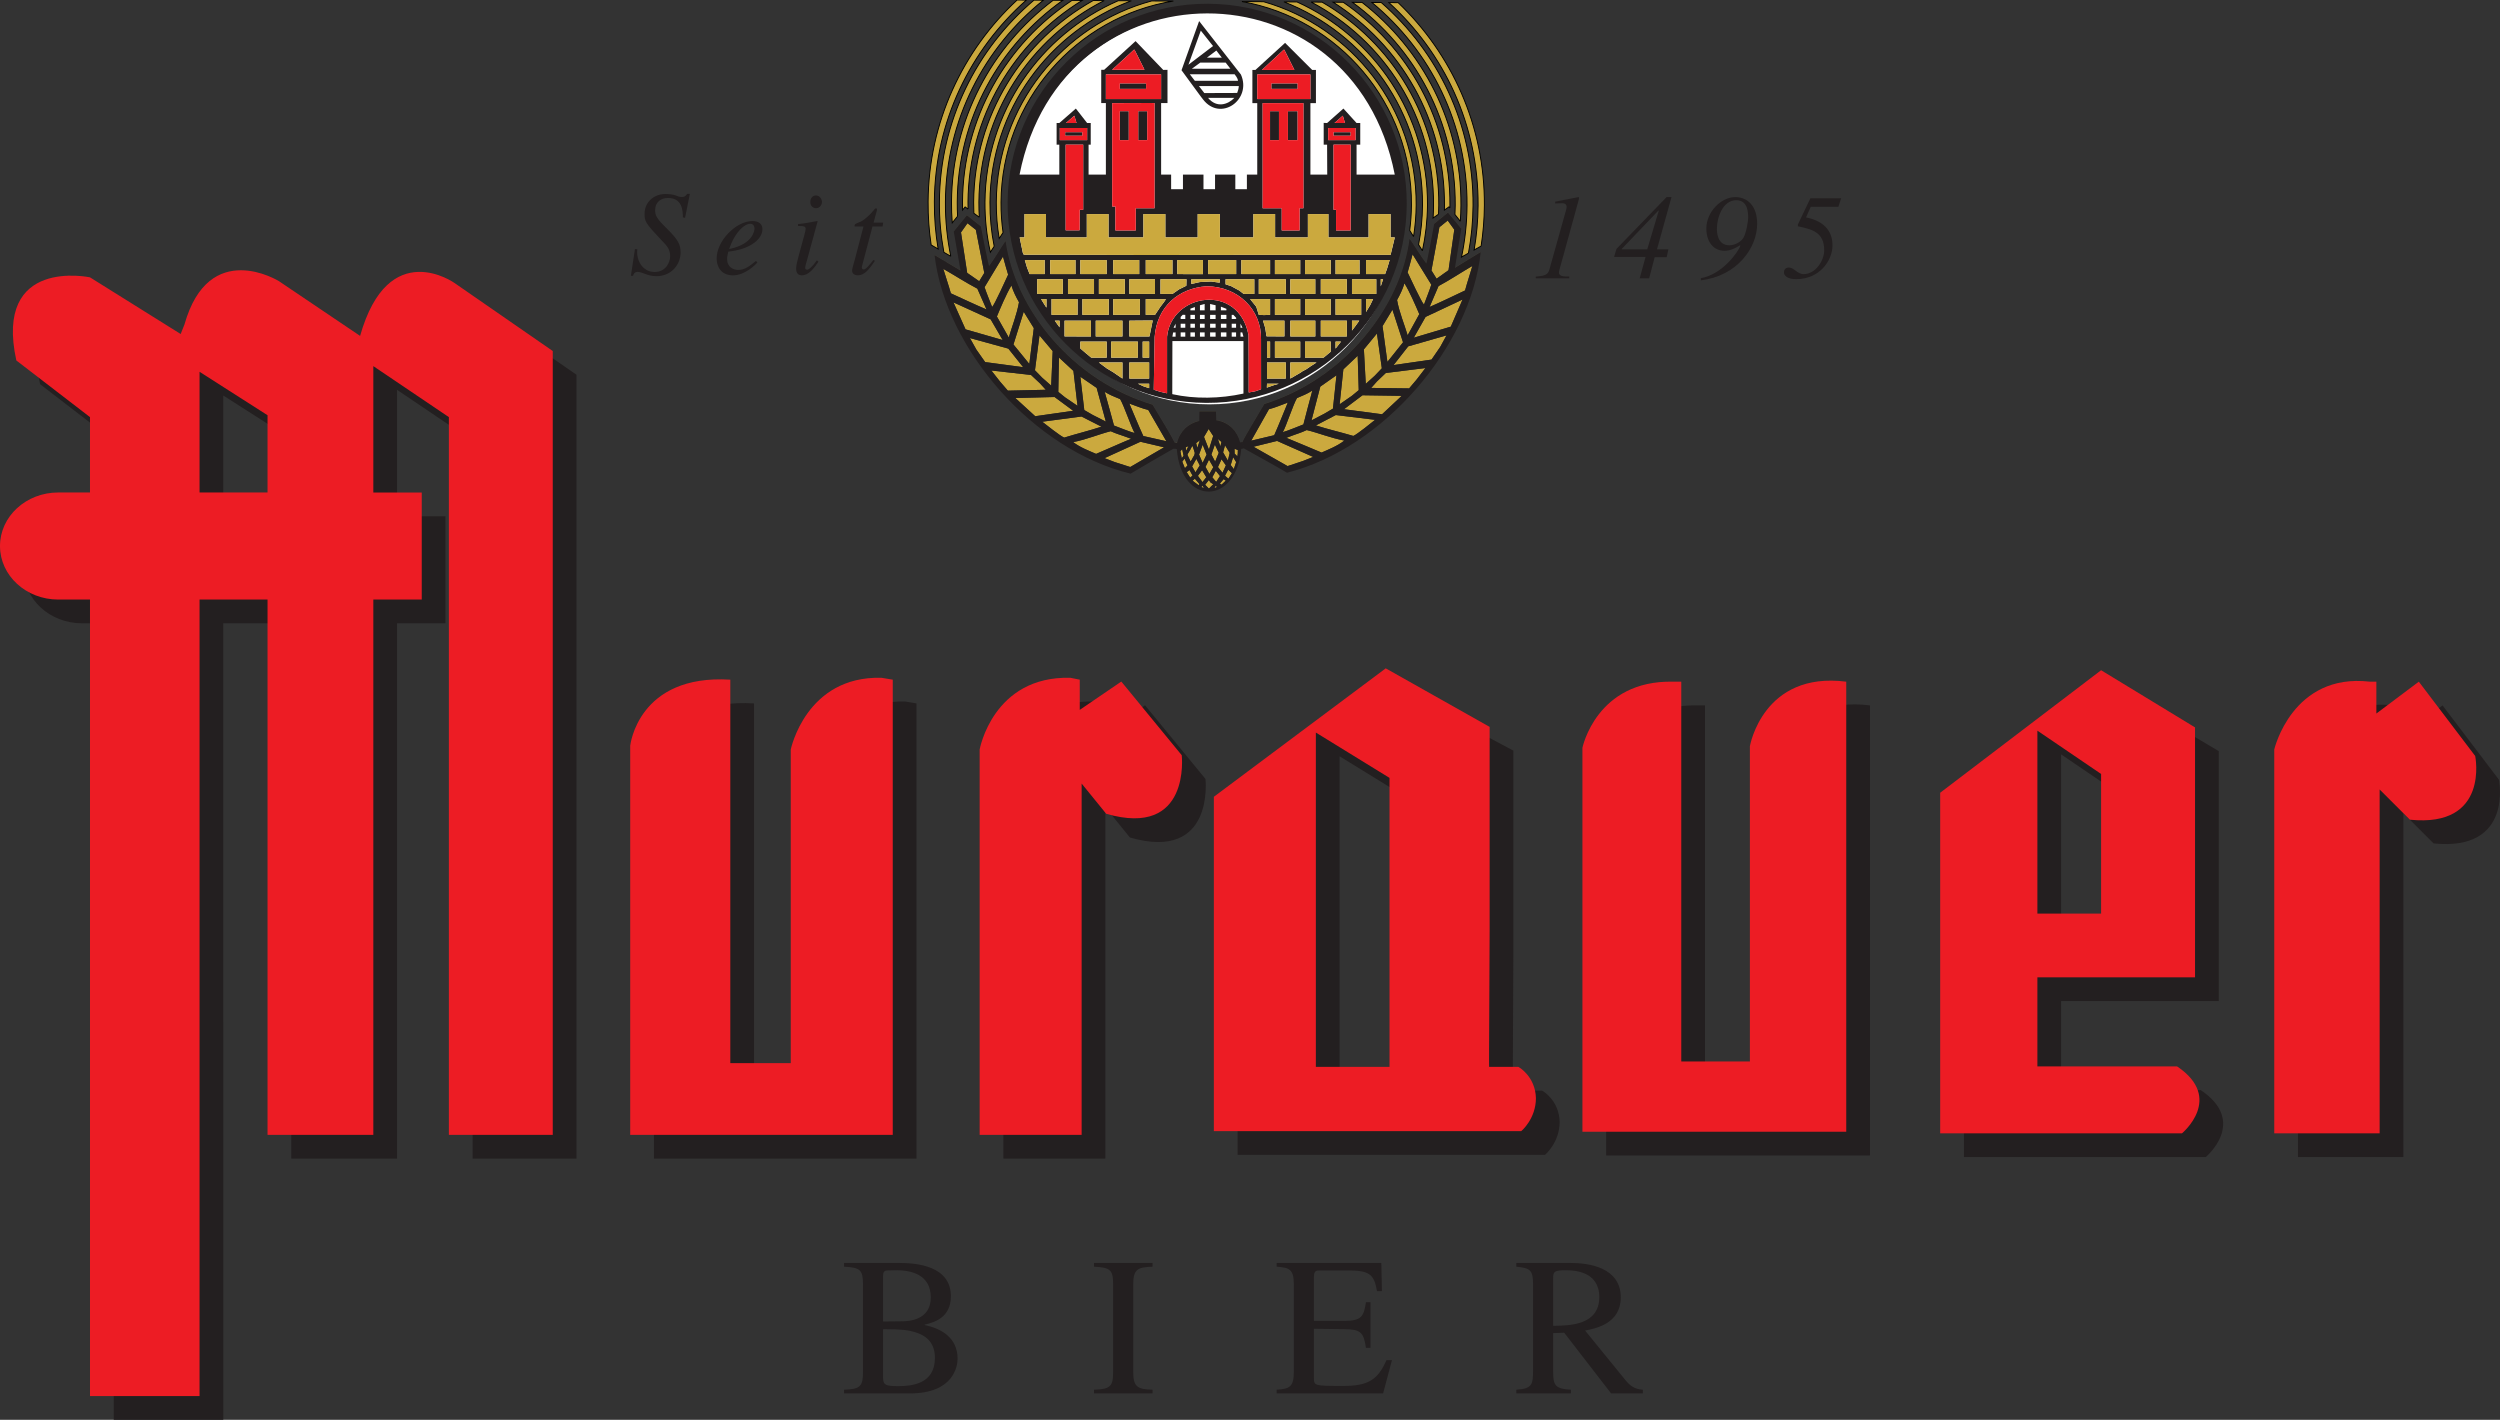 <?xml version="1.0" encoding="utf-8"?>
<svg xmlns="http://www.w3.org/2000/svg" viewBox="108.049 67.421 834.22 473.77" width="834.22px" height="473.77px">
  <rect x="108.049" y="67.421" width="834.22" height="473.77" fill="#333333" stroke="none"/>
  <path d="M 234.028,608.992 C 234.028,637.917 257.198,661.364 285.78,661.364 C 314.361,661.364 337.531,637.917 337.531,608.992 C 337.531,580.067 314.361,556.62 285.78,556.62 C 257.198,556.62 234.028,580.067 234.028,608.992 z" id="path15" style="fill:#ffffff;fill-opacity:1;fill-rule:nonzero;stroke:none" transform="matrix(1.25, 0, 0, -1.25, 154.375, 898.125)"/>
  <path d="M 188.262,326.417 C 192.576,326.207 193.313,325.575 193.313,321.683 L 193.313,298.322 C 193.313,294.587 192.682,293.692 188.262,293.587 L 188.262,292.588 L 205.834,292.588 C 217.515,292.588 218.567,299.849 218.567,301.848 C 218.567,307.371 214.358,309.896 209.78,310.845 L 209.78,310.949 C 212.148,311.528 216.778,312.686 216.778,318.525 C 216.778,326.681 207.571,327.417 202.994,327.417 L 188.262,327.417 L 188.262,326.417 M 198.679,309.739 C 203.73,309.739 205.414,309.476 207.203,308.95 C 209.938,308.108 212.516,306.372 212.516,302.058 C 212.516,295.008 206.15,294.534 202.678,294.534 C 199.626,294.534 198.679,294.745 198.679,296.691 L 198.679,309.739 M 198.679,323.892 C 198.679,324.682 198.785,325.418 199.837,325.418 C 200.363,325.418 201.1,325.47 202.204,325.47 C 205.94,325.47 211.412,324.471 211.412,318.21 C 211.412,311.949 205.15,311.844 203.677,311.844 L 198.679,311.791 L 198.679,323.892 z" id="path17" style="fill:#231f20;fill-opacity:1;fill-rule:evenodd;stroke:none" transform="matrix(1.25, 0, 0, -1.25, 154.375, 898.125)"/>
  <path d="M 254.985,292.588 L 270.611,292.588 L 270.611,293.587 C 266.718,293.692 265.455,294.219 265.455,298.322 L 265.455,321.683 C 265.455,325.891 266.77,326.26 270.611,326.417 L 270.611,327.417 L 254.985,327.417 L 254.985,326.417 C 259.352,326.207 260.088,325.575 260.088,321.683 L 260.088,298.322 C 260.088,294.587 259.457,293.692 254.985,293.587 L 254.985,292.588 z" id="path19" style="fill:#231f20;fill-opacity:1;fill-rule:evenodd;stroke:none" transform="matrix(1.25, 0, 0, -1.25, 154.375, 898.125)"/>
  <path d="M 334.527,301.479 L 333.053,301.479 C 330.738,296.166 328.107,294.587 321.531,294.587 C 313.693,294.587 313.693,294.64 313.693,296.797 L 313.693,309.845 L 321.795,309.739 C 326.162,309.687 326.951,308.95 327.582,304.741 L 328.791,304.741 L 328.791,316.947 L 327.582,316.947 C 327.004,313.212 326.477,311.949 321.795,311.949 L 313.693,311.949 L 313.693,323.629 C 313.693,325.418 314.324,325.418 315.428,325.418 L 322.531,325.418 C 328.371,325.418 329.74,324.576 330.527,319.894 L 331.844,319.894 L 331.686,327.417 L 303.748,327.417 L 303.748,326.417 C 307.062,326.154 308.326,325.839 308.326,321.683 L 308.326,298.322 C 308.326,294.271 307.115,293.798 303.748,293.587 L 303.748,292.588 L 332.16,292.588 L 334.527,301.479 z" id="path21" style="fill:#231f20;fill-opacity:1;fill-rule:evenodd;stroke:none" transform="matrix(1.25, 0, 0, -1.25, 154.375, 898.125)"/>
  <path d="M 401.496,293.587 C 399.338,293.692 398.076,294.64 396.918,296.061 L 386.08,309.371 C 388.764,309.896 395.604,311.16 395.604,318.21 C 395.604,326.312 386.922,327.417 382.24,327.417 L 367.719,327.417 L 367.719,326.417 C 371.402,326.05 372.191,325.575 372.191,321.683 L 372.191,298.901 C 372.191,294.955 371.98,293.851 367.719,293.587 L 367.719,292.588 L 382.291,292.588 L 382.291,293.587 C 378.082,293.798 377.557,294.797 377.557,298.322 L 377.557,308.687 L 380.504,308.792 L 393.025,292.588 L 401.496,292.588 L 401.496,293.587 M 377.557,323.576 C 377.557,325.103 378.031,325.47 380.818,325.47 C 382.977,325.47 389.869,325.312 389.869,318.315 C 389.869,310.791 381.977,310.687 377.557,310.634 L 377.557,323.576 z" id="path23" style="fill:#231f20;fill-opacity:1;fill-rule:evenodd;stroke:none" transform="matrix(1.25, 0, 0, -1.25, 154.375, 898.125)"/>
  <path d="M 320.541,462.672 L 320.541,373.424 L 340.207,373.424 L 340.207,450.57 L 320.541,462.672 M 293.313,454.001 L 293.313,356.279 L 330.26,356.279 L 375.363,356.279 C 375.436,356.299 379.289,359.581 379.289,365.08 C 379.145,370.863 374.732,373.39 374.578,373.433 C 374.59,373.39 366.584,373.442 366.797,373.433 C 366.727,373.3 366.93,402.918 366.93,409.466 L 366.93,464.185 L 331.695,482.949 L 293.313,454.001 z" id="path49" style="fill:#231f20;fill-opacity:1;fill-rule:evenodd;stroke:none" transform="matrix(1.25, 0, 0, -1.25, 154.375, 898.125)"/>
  <path d="M 418.09,476.256 L 418.09,374.868 L 436.408,374.868 L 436.408,459.038 C 436.408,459.038 439.883,479.085 462.131,476.256 L 462.131,356.113 L 391.705,356.113 L 391.705,458.601 C 391.705,458.601 395.406,476.692 415.908,476.256 L 418.09,476.256 z" id="path51" style="fill:#231f20;fill-opacity:1;fill-rule:evenodd;stroke:none" transform="matrix(1.25, 0, 0, -1.25, 154.375, 898.125)"/>
  <path d="M 257.513,476.791 L 257.513,468.723 L 268.606,476.287 L 284.741,456.622 C 284.741,456.622 287.262,434.435 264.572,440.99 L 258.017,449.058 L 258.017,355.271 L 230.789,355.271 L 230.789,458.134 C 230.789,458.134 234.319,477.799 254.992,477.295 L 257.513,476.791 z" id="path53" style="fill:#231f20;fill-opacity:1;fill-rule:evenodd;stroke:none" transform="matrix(1.25, 0, 0, -1.25, 154.375, 898.125)"/>
  <path d="M 207.595,476.791 L 207.595,355.271 L 137.507,355.271 L 137.507,459.143 C 137.507,459.143 139.524,478.303 164.231,476.791 L 164.231,374.433 L 180.367,374.433 L 180.367,458.134 C 180.367,458.134 184.4,477.799 204.569,477.295 L 207.595,476.791 z" id="path55" style="fill:#231f20;fill-opacity:1;fill-rule:evenodd;stroke:none" transform="matrix(1.25, 0, 0, -1.25, 154.375, 898.125)"/>
  <path d="M 513.156,463.176 L 513.156,414.334 L 530.164,414.334 L 530.164,451.616 L 513.156,463.176 M 523.373,482.949 L 487.207,454.657 L 487.207,355.678 L 551.748,355.678 C 551.748,355.678 563.08,365.054 550.438,373.559 L 513.156,373.559 L 513.156,397.325 L 555.24,397.325 L 555.24,464.049 L 523.373,482.949 z" id="path57" style="fill:#231f20;fill-opacity:1;fill-rule:evenodd;stroke:none" transform="matrix(1.25, 0, 0, -1.25, 154.375, 898.125)"/>
  <path d="M 603.645,476.256 L 603.645,467.751 L 614.979,476.256 L 630.031,456.418 C 630.031,456.418 633.959,437.227 612.586,439.41 L 604.518,447.478 L 604.518,355.678 L 576.387,355.678 L 576.387,458.165 C 576.387,458.165 581.189,478.648 601.898,476.256 L 603.645,476.256 z" id="path59" style="fill:#231f20;fill-opacity:1;fill-rule:evenodd;stroke:none" transform="matrix(1.25, 0, 0, -1.25, 154.375, 898.125)"/>
  <path d="M 40.696,526.755 L 40.696,547.383 L 22.544,558.98 L 22.544,526.757 L 40.696,526.755 M 17.501,569.064 L 18.51,571.586 C 25.065,594.781 43.722,583.183 43.722,583.183 L 65.403,568.561 C 72.967,595.285 90.614,582.679 90.614,582.679 L 116.834,564.527 L 116.834,355.271 L 89.102,355.271 L 89.102,546.879 L 68.933,560.493 L 68.933,526.753 L 81.859,526.752 L 81.859,498.18 L 68.933,498.18 L 68.933,355.271 L 40.696,355.271 L 40.696,498.179 L 22.544,498.178 L 22.546,285.547 L -6.702,285.547 L -6.701,498.177 L -15.171,498.176 C -23.761,498.176 -30.725,504.576 -30.725,512.469 C -30.725,520.362 -23.762,526.761 -15.171,526.761 L -6.701,526.76 L -6.701,546.879 L -26.366,562.005 C -32.416,589.738 -6.701,584.191 -6.701,584.191 L 17.501,569.064 z" id="path61" style="fill:#231f20;fill-opacity:1;fill-rule:nonzero;stroke:none" transform="matrix(1.25, 0, 0, -1.25, 154.375, 898.125)"/>
  <path d="M 314.207,469.007 L 314.207,379.759 L 333.871,379.759 L 333.871,456.905 L 314.207,469.007 M 286.978,451.863 L 286.978,362.615 L 323.924,362.615 L 369.029,362.615 C 369.1,362.634 372.953,365.916 372.953,371.416 C 372.811,377.199 368.396,379.725 368.244,379.768 C 368.254,379.725 360.248,379.778 360.461,379.768 C 360.391,379.635 360.596,409.254 360.596,415.801 L 360.596,470.52 L 332.861,486.15 L 286.978,451.863 z" id="path63" style="fill:#ed1c24;fill-opacity:1;fill-rule:evenodd;stroke:none" transform="matrix(1.25, 0, 0, -1.25, 154.375, 898.125)"/>
  <path d="M 411.756,482.591 L 411.756,381.203 L 430.074,381.203 L 430.074,465.373 C 430.074,465.373 433.549,485.42 455.795,482.591 L 455.795,362.449 L 385.369,362.449 L 385.369,464.936 C 385.369,464.936 389.072,483.027 409.572,482.591 L 411.756,482.591 z" id="path65" style="fill:#ed1c24;fill-opacity:1;fill-rule:evenodd;stroke:none" transform="matrix(1.25, 0, 0, -1.25, 154.375, 898.125)"/>
  <path d="M 251.178,483.125 L 251.178,475.058 L 262.271,482.621 L 278.406,462.956 C 278.406,462.956 280.927,440.77 258.237,447.325 L 251.682,455.393 L 251.682,361.606 L 224.454,361.606 L 224.454,464.469 C 224.454,464.469 227.983,484.134 248.657,483.629 L 251.178,483.125 z" id="path67" style="fill:#ed1c24;fill-opacity:1;fill-rule:evenodd;stroke:none" transform="matrix(1.25, 0, 0, -1.25, 154.375, 898.125)"/>
  <path d="M 201.259,483.125 L 201.259,361.606 L 131.172,361.606 L 131.172,465.477 C 131.172,465.477 133.189,484.638 157.896,483.125 L 157.896,380.768 L 174.031,380.768 L 174.031,464.469 C 174.031,464.469 178.065,484.134 198.234,483.629 L 201.259,483.125 z" id="path69" style="fill:#ed1c24;fill-opacity:1;fill-rule:evenodd;stroke:none" transform="matrix(1.25, 0, 0, -1.25, 154.375, 898.125)"/>
  <path d="M 506.82,469.511 L 506.82,420.669 L 523.828,420.669 L 523.828,457.951 L 506.82,469.511 M 523.828,485.646 L 480.871,452.939 L 480.871,362.013 L 545.412,362.013 C 545.412,362.013 556.746,371.39 544.104,379.895 L 506.82,379.895 L 506.82,403.661 L 548.904,403.661 L 548.904,470.384 L 523.828,485.646 z" id="path71" style="fill:#ed1c24;fill-opacity:1;fill-rule:evenodd;stroke:none" transform="matrix(1.25, 0, 0, -1.25, 154.375, 898.125)"/>
  <path d="M 597.311,482.591 L 597.311,474.086 L 608.645,482.591 L 623.695,462.753 C 623.695,462.753 627.625,443.562 606.252,445.745 L 598.184,453.812 L 598.184,362.013 L 570.053,362.013 L 570.053,464.499 C 570.053,464.499 574.854,484.983 595.564,482.591 L 597.311,482.591 z" id="path73" style="fill:#ed1c24;fill-opacity:1;fill-rule:evenodd;stroke:none" transform="matrix(1.25, 0, 0, -1.25, 154.375, 898.125)"/>
  <path d="M 34.36,533.09 L 34.36,553.717 L 16.209,565.314 L 16.209,533.091 L 34.36,533.09 M 11.166,575.398 L 12.175,577.92 C 18.729,601.114 37.386,589.517 37.386,589.517 L 59.068,574.895 C 66.631,601.618 84.279,589.013 84.279,589.013 L 110.499,570.86 L 110.499,361.606 L 82.766,361.606 L 82.766,553.213 L 62.597,566.827 L 62.597,533.087 L 75.523,533.086 L 75.523,504.515 L 62.597,504.514 L 62.597,361.606 L 34.36,361.606 L 34.36,504.513 L 16.209,504.512 L 16.21,291.884 L -13.038,291.884 L -13.037,504.511 L -21.507,504.511 C -30.097,504.511 -37.061,510.91 -37.061,518.803 C -37.062,526.697 -30.098,533.095 -21.507,533.095 L -13.037,533.094 L -13.037,553.213 L -32.702,568.339 C -38.752,596.072 -13.037,590.525 -13.037,590.525 L 11.166,575.398 z" id="path75" style="fill:#ed1c24;fill-opacity:1;fill-rule:nonzero;stroke:none" transform="matrix(1.25, 0, 0, -1.25, 154.375, 898.125)"/>
  <path d="M 145.816,606.422 L 147.099,612.805 L 146.361,612.805 C 145.976,612.228 145.688,611.971 144.95,611.971 C 144.309,611.971 143.923,612.164 143.314,612.388 C 142.737,612.581 141.967,612.773 140.524,612.773 C 137.541,612.773 135.007,610.624 135.007,607.513 C 135.007,605.428 135.167,605.075 139.594,600.36 C 140.652,599.238 141.839,598.244 141.839,596.191 C 141.839,594.587 140.716,591.957 137.701,591.957 C 134.814,591.957 133.019,594.491 133.019,597.346 C 133.019,597.602 133.05,597.763 133.083,598.019 L 132.441,598.083 L 131.351,590.931 L 131.928,590.931 C 132.056,591.348 132.281,591.989 133.179,591.989 C 134.269,591.989 135.905,590.834 138.118,590.834 C 142.384,590.834 144.629,594.17 144.629,597.185 C 144.629,599.302 143.956,600.553 141.005,603.504 C 138.214,606.23 137.83,607 137.83,608.507 C 137.83,610.656 139.465,611.715 141.229,611.715 C 145.11,611.715 145.207,608.347 145.239,606.519 L 145.816,606.422 z" id="path77" style="fill:#231f20;fill-opacity:1;fill-rule:evenodd;stroke:none" transform="matrix(1.25, 0, 0, -1.25, 154.375, 898.125)"/>
  <path d="M 158.129,599.495 C 159.316,602.349 161.497,604.819 163.229,604.819 C 164.031,604.819 164.352,604.209 164.352,603.536 C 164.352,603.279 164.191,599.43 157.584,598.083 L 158.129,599.495 M 164.736,594.908 C 163.133,593.593 161.786,592.502 160.054,592.502 C 158.707,592.502 157.039,593.24 157.039,595.421 C 157.039,596.062 157.199,596.704 157.359,597.377 L 158.257,597.506 C 163.454,598.244 166.468,600.842 166.468,603.375 C 166.468,604.787 165.474,605.557 163.838,605.557 C 159.316,605.557 154.248,600.168 154.248,595.582 C 154.248,593.561 155.274,591.059 158.643,591.059 C 161.85,591.059 164.769,594.01 165.121,594.523 L 164.736,594.908 z" id="path79" style="fill:#231f20;fill-opacity:1;fill-rule:evenodd;stroke:none" transform="matrix(1.25, 0, 0, -1.25, 154.375, 898.125)"/>
  <path d="M 181.017,595.068 C 179.702,593.208 178.771,592.566 178.387,592.566 C 178.098,592.566 177.874,592.823 177.874,593.048 C 177.874,593.433 178.258,594.715 178.387,595.165 L 181.209,605.492 L 181.113,605.557 C 179.862,605.332 177.2,604.819 175.981,604.755 L 175.981,604.241 C 177.745,604.241 178.002,604.081 178.002,603.408 C 178.002,602.509 175.468,594.555 175.468,593.048 C 175.468,592.47 175.468,591.059 176.976,591.059 C 178.771,591.059 180.183,592.823 181.434,594.715 L 181.017,595.068 M 182.364,610.624 C 182.364,611.33 181.818,612.388 180.76,612.388 C 179.99,612.388 179.252,611.779 179.252,610.656 C 179.252,609.534 179.99,608.988 180.792,608.988 C 181.851,608.988 182.364,609.983 182.364,610.624 z" id="path81" style="fill:#231f20;fill-opacity:1;fill-rule:evenodd;stroke:none" transform="matrix(1.25, 0, 0, -1.25, 154.375, 898.125)"/>
  <path d="M 198.709,605.14 L 196.143,605.14 L 197.041,608.443 C 197.105,608.7 197.041,608.988 196.816,608.924 C 196.528,608.988 196.399,608.7 196.271,608.54 C 195.373,607.417 193.833,605.974 192.775,605.428 C 192.23,605.14 191.332,604.915 191.139,604.626 C 191.043,604.466 191.043,604.306 191.075,604.113 L 193.449,604.113 L 191.139,595.293 C 191.011,594.78 190.401,592.823 190.401,592.342 C 190.401,591.38 191.3,591.059 191.941,591.059 C 193.609,591.059 194.86,592.47 196.496,594.94 L 196.079,595.165 C 195.277,594.138 194.154,592.631 193.513,592.631 C 193.16,592.631 193,592.887 193,593.176 C 193,593.272 193,593.336 193.032,593.433 L 195.854,604.113 L 198.548,604.113 L 198.709,605.14 z" id="path83" style="fill:#231f20;fill-opacity:1;fill-rule:evenodd;stroke:none" transform="matrix(1.25, 0, 0, -1.25, 154.375, 898.125)"/>
  <path d="M 372.908,590.267 L 381.857,590.267 L 381.857,590.748 C 380.254,590.716 379.1,590.812 379.1,591.806 C 379.1,592.319 379.516,593.506 379.676,594.147 L 384.264,610.794 C 384.424,611.307 384.584,611.949 384.328,611.949 C 384.07,611.949 379.611,610.986 378.105,610.73 L 378.105,610.249 L 379.934,610.313 C 380.223,610.313 381.152,610.313 381.152,609.286 C 381.152,609.03 381.023,608.581 380.928,608.228 L 376.502,592.448 C 376.084,591.004 374.801,590.908 372.908,590.716 L 372.908,590.267 z" id="path85" style="fill:#231f20;fill-opacity:1;fill-rule:evenodd;stroke:none" transform="matrix(1.25, 0, 0, -1.25, 154.375, 898.125)"/>
  <path d="M 402.67,597.997 L 395.871,597.997 L 395.871,598.125 L 405.621,608.324 L 405.75,608.324 L 402.67,597.997 M 408.316,597.997 L 405.27,597.997 L 409.148,611.949 L 407.834,611.949 L 394.459,598.125 L 393.818,595.976 L 402.221,595.976 L 400.65,590.267 L 403.184,590.267 L 404.66,595.912 L 407.865,595.912 L 408.316,597.997 z" id="path87" style="fill:#231f20;fill-opacity:1;fill-rule:evenodd;stroke:none" transform="matrix(1.25, 0, 0, -1.25, 154.375, 898.125)"/>
  <path d="M 416.973,589.721 C 426.627,590.876 432.016,598.349 432.016,604.828 C 432.016,609.575 429.449,611.949 426.145,611.949 C 422.393,611.949 418.447,607.971 418.447,603.577 C 418.447,599.76 420.564,597.611 423.291,597.611 C 424.703,597.611 426.113,598.221 427.396,599.055 L 427.523,598.991 C 427.172,597.611 422.811,591.293 416.973,590.298 L 416.973,589.721 M 421.27,603.481 C 421.27,606.464 422.811,611.115 426.434,611.115 C 429.609,611.115 429.609,607.651 429.609,606.4 C 429.609,605.534 429.096,602.262 428.295,601.011 C 427.396,599.632 425.6,599.087 424.605,599.087 C 421.398,599.087 421.27,602.455 421.27,603.481 z" id="path89" style="fill:#231f20;fill-opacity:1;fill-rule:evenodd;stroke:none" transform="matrix(1.25, 0, 0, -1.25, 154.375, 898.125)"/>
  <path d="M 446.316,609.351 L 453.693,609.351 L 454.432,611.628 L 446.221,611.628 L 442.885,604.636 L 442.885,604.155 C 446.605,603.353 449.91,602.647 449.91,597.74 C 449.91,594.949 447.568,591.389 444.424,591.389 C 442.693,591.389 441.891,593.153 440.447,593.153 C 439.838,593.153 439.164,592.768 439.164,591.838 C 439.164,590.94 440.127,590.042 442.436,590.042 C 448.689,590.042 452.123,594.981 452.123,599.087 C 452.123,603.385 449.236,605.694 445.066,606.528 L 446.316,609.351 z" id="path91" style="fill:#231f20;fill-opacity:1;fill-rule:evenodd;stroke:none" transform="matrix(1.25, 0, 0, -1.25, 154.375, 898.125)"/>
  <path d="M 261.876,640.843 L 261.876,642.302 L 268.885,642.302 L 268.885,640.843 L 261.876,640.843 L 261.876,640.843 M 280.724,581.728 L 280.724,582.167 L 281.918,582.598 L 281.918,581.728 L 280.724,581.728 L 280.724,581.728 M 317.495,627.157 L 317.495,630.386 L 324.796,630.386 L 324.796,627.157 L 317.495,627.157 L 317.495,627.157 M 318.925,628.328 L 318.925,629.275 L 323.497,629.275 L 323.497,628.328 L 318.925,628.328 L 318.925,628.328 M 245.854,627.157 L 245.854,630.386 L 253.156,630.386 L 253.156,627.157 L 245.854,627.157 L 245.854,627.157 M 247.284,628.328 L 247.284,629.275 L 251.854,629.275 L 251.854,628.328 L 247.284,628.328 L 247.284,628.328 M 247.507,631.722 L 249.731,633.672 L 250.315,631.722 L 247.507,631.722 L 247.507,631.722 M 274.487,559.576 L 272.676,559.972 L 270.933,560.528 L 271.171,574.611 C 271.791,582.734 277.561,587.599 284.994,588.144 C 293.487,588.107 299.731,581.849 299.573,574 C 299.556,569.558 299.603,565.119 299.583,560.678 C 299.407,560.574 298.599,560.304 297.959,560.096 L 296.281,559.791 C 296.281,559.791 296.281,573.517 296.235,575.08 C 293.628,589.139 275.645,586.294 274.487,574.69 L 274.487,559.576 L 274.487,559.576 M 319.175,631.722 L 321.401,633.672 L 321.985,631.722 L 319.175,631.722 L 319.175,631.722 M 306.753,627.157 L 306.753,634.881 L 309.341,634.881 L 309.341,627.157 L 306.753,627.157 L 306.753,627.157 M 301.976,627.157 L 301.976,634.881 L 304.36,634.881 L 304.36,627.157 L 304.36,627.157 L 301.976,627.157 L 301.976,627.157 M 266.792,627.157 L 266.792,634.881 L 269.182,634.881 L 269.182,627.157 L 269.182,627.157 L 266.792,627.157 L 266.792,627.157 M 261.876,627.157 L 261.876,634.881 L 264.266,634.881 L 264.266,627.157 L 264.266,627.157 L 261.876,627.157 L 261.876,627.157 M 298.562,638.116 L 298.562,644.695 L 312.755,644.695 L 312.755,638.116 L 298.562,638.116 L 298.562,638.116 M 258.154,638.116 L 258.154,644.695 L 272.901,644.695 L 272.901,638.116 L 258.154,638.116 L 258.154,638.116 M 299.823,645.896 L 305.632,651.291 C 305.677,651.291 305.716,651.291 305.78,651.288 L 308.479,645.896 L 299.823,645.896 L 299.823,645.896 M 259.817,645.934 L 265.647,651.291 C 265.689,651.291 265.731,651.291 265.796,651.288 L 268.458,645.973 L 259.817,645.934 L 259.817,645.934 M 319.593,603.032 L 319.593,608.549 L 318.925,608.549 L 318.925,625.936 L 323.497,625.936 L 323.497,603.032 L 319.593,603.032 L 319.593,603.032 M 305.093,603.032 L 305.093,608.97 L 300.001,608.97 L 300.001,637.029 L 310.89,637.029 L 310.89,608.97 L 309.87,608.97 L 309.87,603.032 L 305.093,603.032 L 305.093,603.032 M 260.691,603.032 L 260.691,609.425 L 259.84,609.425 L 259.84,637.029 C 270.945,637.084 271.084,637.07 271.146,637.029 C 271.167,636.833 271.104,637.218 271.146,637.029 L 271.146,608.97 L 266.134,608.97 L 266.134,603.032 L 260.691,603.032 L 260.691,603.032 M 247.417,603.069 L 247.417,625.936 L 252.104,625.936 L 252.104,608.549 L 251.176,608.549 L 251.155,603.085 L 247.417,603.069 L 247.417,603.069 M 236.238,596.572 C 236.153,596.744 236.069,596.912 235.983,597.084 L 235.137,601.181 L 236.422,601.181 L 236.422,607.42 L 242.168,607.42 L 242.168,601.181 L 253.057,601.181 L 253.057,607.42 L 258.866,607.42 L 258.866,601.181 L 268.163,601.181 L 268.163,607.42 L 274.034,607.42 L 274.034,601.181 L 282.658,601.181 L 282.658,607.42 L 288.593,607.42 L 288.593,601.181 L 297.524,601.181 L 297.524,607.42 L 303.331,607.42 L 303.331,601.181 L 312.079,601.181 L 312.079,607.42 L 317.562,607.42 L 317.562,601.181 L 328.284,601.181 L 328.284,607.42 L 334.157,607.42 L 334.157,601.181 L 335.278,601.181 L 334.157,596.533 C 312.831,596.535 291.135,596.535 269.545,596.49 C 258.444,596.519 247.34,596.543 236.238,596.572 L 236.238,596.572 M 237.795,591.397 L 237.097,593.179 L 236.517,595.145 L 241.818,595.145 L 241.818,591.397 L 237.795,591.397 L 237.795,591.397 M 243.282,591.397 L 243.282,595.145 L 250.049,595.145 L 250.049,591.397 L 243.282,591.397 L 243.282,591.397 M 251.329,591.397 L 251.329,595.145 L 258.372,595.145 L 258.372,591.397 L 251.329,591.397 L 251.329,591.397 M 260.109,591.397 L 260.109,595.145 L 267.06,595.145 L 267.06,591.397 L 260.109,591.397 L 260.109,591.397 M 268.796,591.397 L 268.796,595.145 L 275.93,595.145 L 275.93,591.397 L 268.796,591.397 L 268.796,591.397 M 277.21,591.397 L 277.21,591.397 L 277.21,595.145 L 284.071,595.145 L 284.071,591.397 L 284.036,591.376 L 277.21,591.397 L 277.21,591.397 M 285.44,591.397 L 285.44,595.145 L 292.941,595.145 L 292.941,591.397 L 285.44,591.397 L 285.44,591.397 L 285.44,591.397 M 294.313,591.397 L 294.313,595.145 L 301.995,595.145 L 301.995,591.397 L 294.313,591.397 L 294.313,591.397 M 303.276,591.397 L 303.276,595.145 L 310.038,595.145 L 310.038,591.397 L 303.276,591.397 L 303.276,591.397 M 311.317,591.397 L 311.317,595.145 L 318.183,595.145 L 318.183,591.397 L 311.317,591.397 L 311.317,591.397 M 319.464,591.397 L 319.464,595.145 L 325.864,595.145 L 325.872,591.397 L 319.464,591.397 L 319.464,591.397 M 327.597,591.397 L 327.597,595.145 L 333.915,595.164 L 333.229,592.889 L 332.69,591.4 L 327.597,591.397 L 327.597,591.397 M 239.807,586.093 L 239.807,590.025 L 246.665,590.025 L 246.665,586.093 L 239.807,586.093 L 239.807,586.093 M 248.039,586.093 L 248.039,590.025 L 254.988,590.025 L 254.988,586.093 L 248.039,586.093 L 248.039,586.093 M 256.286,586.093 L 256.286,590.025 L 263.217,590.025 L 263.217,586.093 L 256.286,586.093 L 256.286,586.093 M 264.409,586.093 L 264.409,590.025 L 271.267,590.025 L 271.267,586.093 L 264.409,586.093 L 264.409,586.093 M 272.729,586.093 L 272.729,590.025 L 272.729,590.025 L 279.68,590.025 L 279.632,588.285 L 277.687,587.328 L 275.93,586.093 L 272.729,586.093 L 272.729,586.093 M 280.956,588.749 L 280.96,590.025 L 288.551,590.025 L 288.551,589.097 L 286.278,589.41 L 283.238,589.268 L 280.956,588.749 L 280.956,588.749 M 296.688,586.093 L 294.954,586.093 L 294.954,586.093 L 294.954,586.093 L 293.729,587.031 L 291.577,588.191 L 290.104,588.666 L 290.104,590.025 L 297.782,590.025 L 297.782,586.093 L 296.688,586.093 L 296.688,586.093 M 298.97,586.093 L 298.97,590.025 L 306.196,590.025 L 306.196,586.093 L 298.97,586.093 L 298.97,586.093 M 307.386,586.093 L 307.386,590.025 L 314.063,590.025 L 314.063,586.093 L 307.386,586.093 L 307.386,586.093 M 315.528,586.093 L 315.528,590.025 L 322.478,590.025 L 322.478,590.025 L 322.478,586.093 L 315.528,586.093 L 315.528,586.093 M 323.851,586.093 L 323.851,590.025 L 330.345,590.025 L 330.345,586.093 L 323.851,586.093 L 323.851,586.093 M 331.53,588.119 L 331.53,590.025 L 332.153,590.025 L 331.53,588.119 L 331.53,588.119 M 327.597,584.72 L 329.481,584.72 L 328.729,583.152 L 327.597,581.277 L 327.597,584.72 L 327.597,584.72 M 319.464,580.513 L 319.464,584.72 L 326.317,584.72 L 326.317,580.513 L 319.464,580.513 L 319.464,580.513 M 311.317,580.513 L 311.317,584.72 L 318.183,584.72 L 318.183,580.513 L 311.317,580.513 L 311.317,580.513 M 303.276,580.513 L 303.276,584.72 L 310.038,584.72 L 310.038,580.513 L 303.276,580.513 L 303.276,580.513 M 298.302,582.691 L 296.661,584.72 L 301.995,584.72 L 301.995,580.513 L 300.38,580.451 L 298.97,580.513 L 298.302,582.691 L 298.302,582.691 M 268.796,580.513 L 268.796,584.72 L 274.181,584.685 L 273.646,583.9 L 272.729,582.707 L 271.267,580.513 L 268.796,580.513 L 268.796,580.513 M 260.109,580.513 L 260.109,584.72 L 267.243,584.72 L 267.243,580.513 L 260.109,580.513 L 260.109,580.513 M 251.878,580.513 L 251.878,584.72 L 258.92,584.72 L 258.92,580.513 L 251.878,580.513 L 251.878,580.513 M 243.648,580.513 L 243.648,584.72 L 250.599,584.72 L 250.599,580.513 L 243.648,580.513 L 243.648,580.513 M 242.229,582.524 L 241.573,583.549 L 240.854,584.72 L 242.303,584.718 L 242.292,582.48 L 242.229,582.524 L 242.229,582.524 M 245.795,577.181 L 244.522,578.957 L 245.795,578.957 L 245.795,577.181 L 245.795,577.181 M 247.118,574.767 L 247.118,578.957 L 254.166,578.957 L 254.173,574.734 L 247.118,574.767 L 247.118,574.767 M 255.446,574.752 L 255.446,578.957 L 262.58,578.957 L 262.58,574.752 L 255.446,574.752 L 255.446,574.752 M 264.409,574.752 L 264.409,578.957 L 270.664,579.011 L 270.3,577.246 L 269.794,574.752 L 264.409,574.752 L 264.409,574.752 M 301.03,574.789 L 300.696,577.009 L 300.103,578.957 L 305.817,578.957 L 305.817,574.752 L 301.03,574.789 L 301.03,574.789 M 307.386,574.752 L 307.386,578.957 L 314.063,578.957 L 314.063,574.752 L 307.386,574.752 L 307.386,574.752 M 315.528,574.752 L 315.528,578.957 L 322.478,578.957 L 322.478,574.752 L 315.528,574.752 L 315.528,574.752 M 323.851,576.328 L 323.851,578.957 L 325.788,578.957 L 324.731,577.482 L 323.851,576.328 L 323.851,576.328 M 319.464,571.503 L 319.464,573.38 L 320.929,573.38 L 319.464,571.503 L 319.464,571.503 M 311.317,569.083 L 311.317,573.38 L 318.183,573.38 L 318.183,570.678 L 316.253,569.083 L 311.317,569.083 L 311.317,569.083 M 303.276,569.083 L 303.276,573.38 L 310.038,573.38 L 310.038,569.083 L 303.276,569.083 L 303.276,569.083 M 301.169,569.083 L 301.169,573.38 L 301.995,573.38 L 301.995,569.083 L 301.169,569.083 L 301.169,569.083 M 267.976,569.083 L 267.976,573.38 L 269.71,573.38 L 269.71,569.083 L 267.976,569.083 L 267.976,569.083 M 259.562,569.083 L 259.562,573.38 L 266.694,573.38 L 266.694,569.083 L 259.562,569.083 L 259.562,569.083 M 254.253,569.087 L 252.851,570.245 L 251.329,571.548 L 251.329,573.38 L 258.372,573.38 L 258.372,569.083 L 254.253,569.087 L 254.253,569.087 M 262.58,563.503 L 260.14,565.184 L 258.372,566.242 L 256.286,567.802 L 262.58,567.802 L 262.58,563.503 L 262.58,563.503 L 262.58,563.503 M 264.409,563.503 L 264.409,567.802 L 269.71,567.802 L 269.71,563.503 L 264.409,563.503 L 264.409,563.503 M 301.169,563.503 L 301.169,567.802 L 306.196,567.802 L 306.196,563.505 L 301.169,563.503 L 301.169,563.503 M 307.386,563.505 L 307.386,567.802 L 314.388,567.802 L 312.896,566.849 L 311.669,566.003 L 310.679,565.472 L 310.603,565.432 L 310.095,565.074 L 307.386,563.505 L 307.386,563.505 M 301.122,561.083 L 301.169,562.132 L 304.351,562.132 L 303.044,561.759 L 301.122,561.083 L 301.122,561.083 M 268.243,561.419 L 266.694,562.132 L 269.71,562.132 L 269.71,560.943 L 268.243,561.419 L 268.243,561.419 M 283.268,581.728 L 283.268,583.081 L 284.522,583.419 L 284.522,581.728 L 283.268,581.728 L 283.268,581.728 M 285.975,581.728 L 285.975,583.419 L 286.913,583.194 L 287.444,583.081 L 287.444,581.728 L 285.975,581.728 L 285.975,581.728 M 288.857,581.728 L 288.857,582.697 L 290.327,582.125 L 290.327,581.728 L 288.857,581.728 L 288.857,581.728 M 291.745,579.404 L 291.745,580.515 L 292.198,580.515 L 292.913,579.738 L 292.95,579.419 L 291.745,579.404 L 291.745,579.404 M 288.857,579.404 L 288.857,580.515 L 290.327,580.515 L 290.327,579.404 L 288.857,579.404 L 288.857,579.404 M 285.975,579.404 L 285.975,580.515 L 287.444,580.515 L 287.444,579.404 L 285.975,579.404 L 285.975,579.404 M 283.268,579.404 L 283.268,580.515 L 284.522,580.515 L 284.522,579.404 L 283.268,579.404 L 283.268,579.404 M 280.724,579.404 L 280.724,580.515 L 281.918,580.515 L 281.918,579.404 L 280.724,579.404 L 280.724,579.404 M 278.119,579.404 L 278.119,579.957 L 278.656,580.525 L 279.354,580.515 L 279.354,579.404 L 278.119,579.404 L 278.119,579.404 M 276.225,577.077 L 276.768,578.151 L 276.768,577.077 L 276.225,577.077 L 276.225,577.077 M 278.119,577.077 L 278.119,578.151 L 279.354,578.151 L 279.354,577.077 L 278.119,577.077 L 278.119,577.077 M 280.724,577.077 L 280.724,578.151 L 281.918,578.151 L 281.918,577.077 L 280.724,577.077 L 280.724,577.077 M 283.268,577.077 L 283.268,578.151 L 284.522,578.151 L 284.522,577.077 L 283.268,577.077 L 283.268,577.077 M 285.975,577.077 L 285.975,578.151 L 287.444,578.151 L 287.444,577.077 L 285.975,577.077 L 285.975,577.077 M 288.857,577.077 L 288.857,578.151 L 290.327,578.151 L 290.327,577.077 L 288.857,577.077 L 288.857,577.077 M 291.745,577.077 L 291.745,578.151 L 292.913,578.151 L 292.913,577.077 L 291.745,577.077 L 291.745,577.077 M 294.629,577.077 L 294.091,578.151 L 294.091,577.077 L 294.629,577.077 L 294.629,577.077 M 294.091,574.69 L 294.091,575.824 L 294.564,575.824 L 294.88,574.69 L 294.091,574.69 L 294.091,574.69 M 291.745,574.69 L 291.745,575.824 L 292.913,575.824 L 292.913,574.69 L 291.745,574.69 L 291.745,574.69 M 288.857,574.69 L 288.857,575.824 L 290.327,575.824 L 290.327,574.69 L 288.857,574.69 L 288.857,574.69 M 285.975,574.69 L 285.975,575.824 L 287.444,575.824 L 287.444,574.69 L 285.975,574.69 L 285.975,574.69 M 283.268,574.69 L 283.268,575.824 L 284.522,575.824 L 284.522,574.69 L 283.268,574.69 L 283.268,574.69 M 280.724,574.69 L 280.724,575.824 L 281.918,575.824 L 281.918,574.69 L 280.724,574.69 L 280.724,574.69 L 280.724,574.69 M 278.119,574.69 L 278.119,575.824 L 279.354,575.824 L 279.354,574.69 L 278.119,574.69 L 278.119,574.69 M 275.912,574.69 L 276.098,575.806 L 276.768,575.824 L 276.768,574.69 L 275.912,574.69 L 275.912,574.69 M 275.912,559.337 L 275.877,559.44 L 275.912,573.517 L 294.88,573.517 L 294.88,559.498 C 288.644,558.123 281.876,558.016 275.912,559.337 L 275.912,559.337 M 275.571,614.052 L 275.571,617.962 L 272.901,617.962 L 272.901,637.047 L 274.602,637.047 L 274.6,645.924 L 273.466,645.896 L 266.082,653.589 L 257.69,645.924 L 256.912,645.924 L 256.912,637.047 L 258.154,637.047 L 258.154,617.962 L 253.537,617.962 L 253.537,625.936 L 254.11,625.936 L 254.11,631.722 L 253.152,631.722 L 250.139,635.584 L 245.724,631.722 L 245.002,631.722 L 245.002,625.936 L 245.724,625.936 L 245.724,617.962 C 242.187,617.962 238.651,617.962 235.111,617.962 C 246.364,675.126 323.999,675.527 335.269,617.962 L 325.075,617.962 L 325.075,625.936 L 326.058,625.936 L 326.058,631.722 L 325.075,631.722 L 321.569,635.584 L 317.208,631.722 L 316.298,631.761 L 316.298,625.936 L 317.208,625.936 L 317.245,617.949 L 312.755,617.962 L 312.755,637.029 L 314.229,637.029 L 314.229,645.896 L 313.228,645.896 L 305.993,653.118 L 298.081,645.896 L 297.264,645.896 L 297.264,637.029 L 298.562,637.029 L 298.562,617.962 L 295.798,617.962 L 295.798,614.052 L 292.71,614.052 L 292.71,617.962 L 287.296,617.962 L 287.296,614.052 L 284.209,614.052 L 284.209,617.962 L 278.729,617.962 L 278.729,614.052 L 275.571,614.052 L 275.571,614.052 M 285.427,663.563 C 314.769,663.433 338.599,639.398 338.47,610.054 C 338.341,580.712 314.306,556.886 284.963,557.011 C 255.619,557.142 231.792,581.177 231.92,610.521 C 232.048,639.863 256.086,663.688 285.427,663.563 L 285.427,663.563 M 283.493,656.388 L 286.756,652.276 L 280.187,647.278 L 283.493,656.388 L 283.493,656.388 M 285.12,649.162 L 287.638,651.075 L 289.116,649.162 L 285.12,649.162 L 285.12,649.162 M 281.104,646.212 L 283.345,647.847 L 290.132,647.847 L 291.392,646.219 L 281.104,646.212 L 281.104,646.212 M 281.912,642.986 L 280.557,644.739 L 292.515,644.739 C 292.673,644.514 293.386,643.717 293.415,642.986 L 281.912,642.986 L 281.912,642.986 M 284.435,639.718 L 282.987,641.592 L 293.638,641.592 C 293.608,640.938 293.423,640.294 293.2,639.749 L 284.435,639.718 L 284.435,639.718 M 285.42,638.442 C 285.42,638.442 292.468,638.442 292.458,638.442 C 290.787,636.678 287.761,635.614 285.42,638.442 L 285.42,638.442 M 278.345,645.815 L 283.047,658.939 L 294.202,644.665 C 297.19,637.96 288.755,631.949 284.089,638.021 L 283.416,638.896 L 278.345,645.815 L 278.345,645.815 M 302.329,640.843 L 302.329,642.302 L 309.341,642.302 L 309.341,640.843 L 302.329,640.843 L 302.329,640.843 z" id="path93" style="fill:#231f20;fill-opacity:1;fill-rule:evenodd;stroke:none" transform="matrix(1.25, 0, 0, -1.25, 154.375, 898.125)"/>
  <path d="M 358.323,598.871 C 358.87,602.399 359.165,606.008 359.194,609.682 C 359.341,630.927 350.464,650.196 336.179,663.853 L 333.702,663.869 C 348.442,650.463 357.663,631.103 357.515,609.693 C 357.487,605.651 357.124,601.688 356.458,597.828 L 358.323,598.871 L 358.323,598.871 M 354.937,596.976 C 355.716,601.105 356.142,605.358 356.169,609.703 C 356.317,631.258 346.79,650.697 331.671,663.883 L 329.165,663.902 C 344.786,651.007 354.714,631.464 354.565,609.714 C 354.528,604.999 354.026,600.396 353.091,595.947 L 354.937,596.976 L 354.937,596.976 M 352.774,605.481 C 352.868,606.884 352.933,608.299 352.94,609.723 C 353.091,631.697 342.71,651.36 326.54,663.92 L 323.979,663.939 C 340.706,651.741 351.56,631.942 351.409,609.734 C 351.401,608.92 351.374,608.109 351.337,607.299 L 352.774,605.481 L 352.774,605.481 M 349.991,609.018 C 349.991,609.262 350.001,609.5 350.001,609.746 C 350.159,632.198 338.823,652.132 321.522,663.955 L 318.823,663.974 C 336.782,652.603 348.692,632.502 348.534,609.755 C 348.534,609.327 348.526,608.901 348.517,608.476 L 349.603,609.24 L 349.731,609.343 L 349.991,609.018 L 349.991,609.018 M 346.958,607.383 C 346.995,608.174 347.022,608.967 347.022,609.764 C 347.19,632.866 334.603,653.174 315.872,663.995 L 312.94,664.015 C 332.468,653.798 345.79,633.261 345.622,609.776 C 345.612,608.629 345.575,607.492 345.503,606.363 L 346.958,607.383 L 346.958,607.383 M 342.653,597.622 C 343.507,601.545 343.97,605.613 344.007,609.787 C 344.175,633.833 329.815,654.699 309.185,664.041 L 305.677,664.067 C 327.423,655.65 342.849,634.431 342.673,609.796 C 342.646,606.196 342.292,602.675 341.624,599.259 L 342.653,597.622 L 342.653,597.622 M 340.288,601.397 C 340.724,604.141 340.966,606.95 340.985,609.808 C 341.161,635.502 323.868,657.372 300.271,664.104 L 294.462,664.146 C 320.278,659.591 339.907,636.873 339.722,609.815 C 339.704,607.527 339.546,605.271 339.259,603.057 L 340.288,601.397 L 340.288,601.397 M 230.708,602.482 C 230.33,605.126 230.142,607.833 230.162,610.581 C 230.351,637.636 250.299,660.078 276.174,664.273 L 270.372,664.312 C 246.675,657.909 229.077,636.284 228.898,610.59 C 228.875,607.283 229.145,604.039 229.675,600.882 L 230.708,602.482 L 230.708,602.482 M 228.342,598.811 C 227.574,602.622 227.18,606.567 227.21,610.604 C 227.382,635.235 243.096,656.239 264.954,664.352 L 261.457,664.375 C 240.691,655.321 226.046,634.658 225.877,610.611 C 225.844,606.013 226.345,601.531 227.317,597.224 L 228.342,598.811 L 228.342,598.811 M 224.367,606.576 C 224.288,607.914 224.247,609.264 224.256,610.623 C 224.42,634.111 238.024,654.458 257.698,664.4 L 254.766,664.421 C 235.891,653.862 223.02,633.73 222.857,610.632 C 222.85,609.626 222.869,608.626 222.911,607.631 L 224.367,606.576 L 224.367,606.576 M 221.364,608.75 C 221.348,609.377 221.34,610.008 221.345,610.643 C 221.505,633.39 233.694,653.324 251.813,664.442 L 249.114,664.461 C 231.649,652.881 220.035,633.104 219.879,610.653 C 219.875,609.928 219.884,609.206 219.905,608.489 L 220.582,609.324 L 220.71,609.221 L 221.364,608.75 L 221.364,608.75 M 218.562,606.831 C 218.498,608.1 218.467,609.377 218.477,610.664 C 218.629,632.871 229.757,652.515 246.659,664.479 L 244.091,664.496 C 227.75,652.165 217.097,632.645 216.944,610.673 C 216.93,608.788 216.999,606.921 217.136,605.071 L 218.562,606.831 L 218.562,606.831 M 216.751,596.142 C 215.782,600.838 215.283,605.704 215.318,610.685 C 215.471,632.437 225.672,651.84 241.473,664.514 L 238.968,664.53 C 223.663,651.557 213.864,632.256 213.713,610.697 C 213.681,606.088 214.096,601.58 214.907,597.207 L 216.751,596.142 L 216.751,596.142 M 213.379,598.09 C 212.685,602.19 212.335,606.406 212.365,610.706 C 212.516,632.116 222.009,651.346 236.932,664.546 L 234.462,664.563 C 219.982,651.11 210.839,631.963 210.694,610.717 C 210.666,606.792 210.949,602.935 211.515,599.166 L 213.379,598.09 L 213.379,598.09 z" id="path95" style="fill:#cba93e;fill-opacity:1;fill-rule:evenodd;stroke:#000000;stroke-width:0.25;stroke-linecap:butt;stroke-linejoin:miter;stroke-miterlimit:4;stroke-dasharray:none;stroke-opacity:1" transform="matrix(1.25, 0, 0, -1.25, 154.375, 898.125)"/>
  <path d="M 346.438,590.169 L 349.62,592.436 L 351.161,603.262 L 349.407,605.69 L 347.19,603.907 L 345.065,592.367 L 346.438,590.169 L 346.438,590.169 M 343.071,583.257 C 343.794,585.214 344.435,586.736 345.028,588.573 C 343.349,591.267 341.698,593.976 340.028,596.679 L 339.269,593.837 L 338.702,591.841 C 339.175,590.859 342.46,583.759 343.071,583.257 L 343.071,583.257 M 344.565,582.619 C 347.606,583.939 350.706,585.458 354.036,587.024 C 354.62,589.232 355.456,591.66 355.993,593.574 C 352.95,591.805 350.038,589.843 346.958,588.195 L 344.565,582.619 L 344.565,582.619 M 350.233,577.367 L 353.368,584.603 L 343.497,579.966 L 340.345,574.41 L 350.233,577.367 L 350.233,577.367 M 341.819,580.705 C 340.864,582.933 339.306,586.578 337.858,588.945 C 337.374,587.326 336.698,585.941 335.882,584.462 C 336.513,581.08 337.839,578.001 338.712,575.056 L 341.819,580.705 L 341.819,580.705 M 333.358,568.015 L 337.478,573.183 L 334.647,581.886 L 332.005,577.507 L 333.294,568.05 L 333.358,568.015 L 333.358,568.015 M 345.085,568.573 L 347.403,571.951 L 349.091,575.034 L 338.858,572.101 L 334.954,567.107 L 345.085,568.573 L 345.085,568.573 M 339.11,560.884 L 341.124,563.267 L 343.462,566.31 L 332.876,564.992 L 330.493,562.71 L 328.979,561.009 L 339.11,560.884 L 339.11,560.884 M 331.819,566.24 L 330.511,575.527 L 327.032,571.306 L 327.534,562.097 L 329.907,564.238 L 331.819,566.24 L 331.819,566.24 M 325.649,560.41 L 325.372,569.579 L 321.55,565.962 L 320.558,556.634 L 323.878,558.944 L 325.649,560.41 L 325.649,560.41 M 331.884,553.978 L 337.126,558.888 L 326.661,559.048 L 321.728,555.324 L 331.884,553.978 L 331.884,553.978 M 330.019,552.487 C 326.597,552.878 322.978,553.332 319.528,553.765 L 314.222,550.998 C 317.562,549.933 320.706,549.234 324.212,548.189 C 325.233,548.596 329.212,551.849 330.019,552.487 L 330.019,552.487 M 318.767,555.484 L 319.712,564.386 L 315.399,561.361 L 313.044,552.339 L 316.532,554.162 L 318.767,555.484 L 318.767,555.484 M 310.882,551.262 C 311.681,554.329 312.413,557.207 313.265,560.287 C 311.884,559.428 310.679,558.925 309.165,558.296 C 308.126,556.541 306.28,550.734 305.382,549.197 C 306.606,549.518 309.778,550.837 310.882,551.262 L 310.882,551.262 M 315.733,543.749 C 317.384,544.496 319.937,545.474 321.819,546.951 C 318.089,547.655 315.073,548.953 311.772,549.757 C 310.132,548.978 309.647,548.955 306.327,547.684 C 308.265,546.935 314.833,544.092 315.733,543.749 L 315.733,543.749 M 313.497,542.587 C 310.112,544.039 307.272,545.386 303.858,546.856 L 297.569,545.304 L 306.661,540.145 L 310.79,541.513 L 313.497,542.587 L 313.497,542.587 M 303.089,548.382 C 304.296,551.085 305.466,554.076 306.716,557.091 C 305.056,556.486 303.237,555.697 301.688,555.324 L 296.948,546.923 L 303.089,548.382 L 303.089,548.382 M 257.797,542.261 C 261.167,543.749 263.989,545.128 267.382,546.636 L 273.688,545.152 L 264.659,539.894 L 260.513,541.216 L 257.797,542.261 L 257.797,542.261 M 268.143,548.168 C 266.902,550.859 265.698,553.836 264.414,556.837 C 266.086,556.251 267.911,555.478 269.465,555.124 L 274.3,546.777 L 268.143,548.168 L 268.143,548.168 M 260.321,550.966 C 259.481,554.022 258.718,556.894 257.834,559.961 C 259.221,559.121 260.436,558.628 261.957,558.019 C 263.013,556.275 264.926,550.486 265.838,548.955 C 264.61,549.268 261.424,550.552 260.321,550.966 L 260.321,550.966 M 255.545,543.399 C 253.888,544.129 251.327,545.08 249.428,546.535 C 253.152,547.279 256.144,548.609 259.443,549.449 C 261.09,548.689 261.577,548.669 264.913,547.435 C 262.978,546.666 256.443,543.753 255.545,543.399 L 255.545,543.399 M 241.168,551.981 C 244.588,552.413 248.201,552.902 251.64,553.373 L 256.976,550.664 C 253.646,549.562 250.511,548.83 247.025,547.746 C 245.998,548.144 241.981,551.353 241.168,551.981 L 241.168,551.981 M 252.39,555.098 L 251.343,563.992 L 255.691,561.011 L 258.143,552.019 L 254.631,553.802 L 252.39,555.098 L 252.39,555.098 M 245.455,559.953 L 245.629,569.125 L 249.49,565.546 L 250.58,556.23 L 247.236,558.503 L 245.455,559.953 L 245.455,559.953 M 239.291,553.455 L 233.986,558.308 L 244.453,558.58 L 249.43,554.908 L 239.291,553.455 L 239.291,553.455 M 231.988,560.281 L 229.945,562.643 L 227.579,565.66 L 238.175,564.458 L 240.587,562.199 L 242.115,560.516 L 231.988,560.281 L 231.988,560.281 M 239.223,565.716 L 240.429,575.017 L 243.951,570.835 L 243.553,561.619 L 241.153,563.735 L 239.223,565.716 L 239.223,565.716 M 237.662,567.476 L 233.484,572.598 L 236.223,581.332 L 238.915,576.979 L 237.728,567.511 L 237.662,567.476 L 237.662,567.476 M 225.926,567.905 L 223.569,571.257 L 221.855,574.322 L 232.115,571.5 L 236.069,566.548 L 225.926,567.905 L 225.926,567.905 M 220.689,576.644 L 217.47,583.843 L 227.389,579.314 L 230.605,573.792 L 220.689,576.644 L 220.689,576.644 M 229.061,580.071 C 229.991,582.308 231.515,585.97 232.939,588.355 C 233.433,586.74 234.124,585.363 234.961,583.894 C 234.37,580.503 233.073,577.414 232.233,574.458 L 229.061,580.071 L 229.061,580.071 M 227.786,582.613 C 227.037,584.558 226.382,586.076 225.766,587.902 C 227.415,590.615 229.042,593.343 230.682,596.064 L 231.475,593.23 L 232.064,591.242 C 231.596,590.253 228.391,583.121 227.786,582.613 L 227.786,582.613 M 226.292,581.956 C 223.242,583.244 220.13,584.729 216.777,586.258 C 216.167,588.458 215.313,590.878 214.75,592.789 C 217.811,591.054 220.745,589.123 223.845,587.505 L 226.292,581.956 L 226.292,581.956 M 224.344,589.488 L 221.132,591.717 L 219.479,602.527 L 221.204,604.973 L 223.444,603.216 L 225.693,591.699 L 224.344,589.488 L 224.344,589.488 M 281.304,536.232 L 282.897,535.039 L 283.136,535.333 L 281.902,536.777 L 281.304,536.232 L 281.304,536.232 M 285.666,534.125 L 284.65,535.15 L 285.639,536.412 L 286.097,535.759 L 286.825,535.307 L 285.666,534.125 L 285.666,534.125 M 283.604,534.554 L 284.328,534.24 L 283.968,534.919 L 283.811,534.711 L 283.604,534.554 L 283.604,534.554 M 287.846,534.564 L 287.12,534.251 L 287.481,534.931 L 287.64,534.72 L 287.846,534.564 L 287.846,534.564 M 289.02,535.173 L 288.593,535.482 L 289.587,536.65 L 290.17,536.257 L 289.02,535.173 L 289.02,535.173 M 290.859,536.768 L 289.958,537.566 L 290.806,539.203 L 291.81,538.251 L 290.859,536.768 L 290.859,536.768 M 286.56,537.16 L 287.501,538.888 L 288.616,537.487 L 287.604,535.919 L 286.56,537.16 L 286.56,537.16 M 282.721,537.533 L 283.836,539.042 L 284.959,537.167 L 283.95,535.869 L 282.721,537.533 L 282.721,537.533 M 279.729,538.533 L 280.49,539.078 L 281.294,537.605 L 280.656,537.072 L 279.729,538.533 L 279.729,538.533 M 278.041,544.099 L 278.527,544.662 L 278.895,542.888 L 278.412,542.252 L 278.041,544.099 L 278.041,544.099 M 278.54,541.326 L 279.17,542.136 L 279.952,540.312 L 279.245,539.572 L 278.54,541.326 L 278.54,541.326 M 281.171,540.052 L 282.304,542.068 L 283.222,540.33 L 282.073,538.482 L 281.171,540.052 L 281.171,540.052 M 285.791,538.042 L 284.744,539.921 L 285.68,541.849 L 286.835,539.838 L 285.791,538.042 L 285.791,538.042 M 288.071,539.887 L 289.026,541.962 L 290.19,540.337 L 289.288,538.359 L 288.071,539.887 L 288.071,539.887 M 291.476,540.416 L 292.125,542.515 L 292.933,541.2 L 292.312,539.34 L 291.476,540.416 L 291.476,540.416 M 293.257,542.738 L 292.523,543.477 L 292.496,544.762 L 293.377,544.431 L 293.358,543.505 L 293.257,542.738 L 293.257,542.738 M 289.446,543.808 L 289.958,545.687 L 291.21,543.671 L 290.722,541.613 L 289.446,543.808 L 289.446,543.808 M 286.327,543.224 L 287.245,545.879 L 288.289,543.691 L 287.326,541.328 L 286.327,543.224 L 286.327,543.224 M 283.986,541.002 L 283.026,543.219 L 283.994,545.841 L 285.047,543.215 L 283.986,541.002 L 283.986,541.002 M 280.715,541.486 C 280.313,542.234 280.249,542.509 279.952,543.088 C 279.954,543.15 279.954,543.215 279.954,543.3 C 280.167,543.578 280.469,544.236 280.685,544.511 C 280.812,544.788 280.962,545.066 281.116,545.363 C 281.158,545.404 281.22,545.447 281.285,545.511 C 281.603,544.722 281.664,544.293 281.874,543.718 C 281.872,543.44 281.872,543.44 281.744,543.015 C 281.419,542.443 281.227,542.23 281.098,541.869 C 280.993,541.741 280.884,541.591 280.778,541.443 C 280.757,541.443 280.736,541.464 280.715,541.486 L 280.715,541.486 M 279.576,544.347 L 279.639,544.306 L 280.193,545.469 L 279.46,545.158 L 279.576,544.347 L 279.576,544.347 M 288.702,545.451 L 288.767,545.607 L 289.008,546.585 L 288.05,547.382 L 288.702,545.451 L 288.702,545.451 M 282.565,545.015 L 282.248,546.274 L 283.265,547.07 L 282.565,545.015 L 282.565,545.015 M 285.571,544.796 L 284.346,547.929 L 285.594,550.05 L 286.803,548.183 L 285.692,544.639 L 285.571,544.796 L 285.571,544.796 M 236.238,596.572 C 236.153,596.744 236.069,596.912 235.983,597.084 L 235.137,601.181 L 236.422,601.181 L 236.422,607.42 L 242.168,607.42 L 242.168,601.181 L 253.057,601.181 L 253.057,607.42 L 258.866,607.42 L 258.866,601.181 L 268.163,601.181 L 268.163,607.42 L 274.034,607.42 L 274.034,601.181 L 282.658,601.181 L 282.658,607.42 L 288.593,607.42 L 288.593,601.181 L 297.524,601.181 L 297.524,607.42 L 303.331,607.42 L 303.331,601.181 L 312.079,601.181 L 312.079,607.42 L 317.562,607.42 L 317.562,601.181 L 328.284,601.181 L 328.284,607.42 L 334.157,607.42 L 334.157,601.181 L 335.278,601.181 L 334.157,596.533 C 312.831,596.535 291.135,596.535 269.545,596.49 C 258.444,596.519 247.34,596.543 236.238,596.572 L 236.238,596.572 M 237.795,591.397 L 237.097,593.179 L 236.517,595.145 L 241.818,595.145 L 241.818,591.397 L 237.795,591.397 L 237.795,591.397 M 243.282,591.397 L 243.282,595.145 L 250.049,595.145 L 250.049,591.397 L 243.282,591.397 L 243.282,591.397 M 251.329,591.397 L 251.329,595.145 L 258.372,595.145 L 258.372,591.397 L 251.329,591.397 L 251.329,591.397 M 260.109,591.397 L 260.109,595.145 L 267.06,595.145 L 267.06,591.397 L 260.109,591.397 L 260.109,591.397 M 268.796,591.397 L 268.796,595.145 L 275.93,595.145 L 275.93,591.397 L 268.796,591.397 L 268.796,591.397 M 277.21,591.397 L 277.21,591.397 L 277.21,595.145 L 284.071,595.145 L 284.071,591.397 L 284.036,591.376 L 277.21,591.397 L 277.21,591.397 M 285.44,591.397 L 285.44,595.145 L 292.941,595.145 L 292.941,591.397 L 285.44,591.397 L 285.44,591.397 L 285.44,591.397 M 294.313,591.397 L 294.313,595.145 L 301.995,595.145 L 301.995,591.397 L 294.313,591.397 L 294.313,591.397 M 303.276,591.397 L 303.276,595.145 L 310.038,595.145 L 310.038,591.397 L 303.276,591.397 L 303.276,591.397 M 311.317,591.397 L 311.317,595.145 L 318.183,595.145 L 318.183,591.397 L 311.317,591.397 L 311.317,591.397 M 319.464,591.397 L 319.464,595.145 L 325.864,595.145 L 325.872,591.397 L 319.464,591.397 L 319.464,591.397 M 327.597,591.397 L 327.597,595.145 L 333.915,595.164 L 333.229,592.889 L 332.69,591.4 L 327.597,591.397 L 327.597,591.397 M 239.807,586.093 L 239.807,590.025 L 246.665,590.025 L 246.665,586.093 L 239.807,586.093 L 239.807,586.093 M 248.039,586.093 L 248.039,590.025 L 254.988,590.025 L 254.988,586.093 L 248.039,586.093 L 248.039,586.093 M 256.286,586.093 L 256.286,590.025 L 263.217,590.025 L 263.217,586.093 L 256.286,586.093 L 256.286,586.093 M 264.409,586.093 L 264.409,590.025 L 271.267,590.025 L 271.267,586.093 L 264.409,586.093 L 264.409,586.093 M 272.729,586.093 L 272.729,590.025 L 272.729,590.025 L 279.68,590.025 L 279.632,588.285 L 277.687,587.328 L 275.93,586.093 L 272.729,586.093 L 272.729,586.093 M 280.956,588.749 L 280.96,590.025 L 288.551,590.025 L 288.551,589.097 L 286.278,589.41 L 283.238,589.268 L 280.956,588.749 L 280.956,588.749 M 296.688,586.093 L 294.954,586.093 L 294.954,586.093 L 294.954,586.093 L 293.729,587.031 L 291.577,588.191 L 290.104,588.666 L 290.104,590.025 L 297.782,590.025 L 297.782,586.093 L 296.688,586.093 L 296.688,586.093 M 298.97,586.093 L 298.97,590.025 L 306.196,590.025 L 306.196,586.093 L 298.97,586.093 L 298.97,586.093 M 307.386,586.093 L 307.386,590.025 L 314.063,590.025 L 314.063,586.093 L 307.386,586.093 L 307.386,586.093 M 315.528,586.093 L 315.528,590.025 L 322.478,590.025 L 322.478,590.025 L 322.478,586.093 L 315.528,586.093 L 315.528,586.093 M 323.851,586.093 L 323.851,590.025 L 330.345,590.025 L 330.345,586.093 L 323.851,586.093 L 323.851,586.093 M 331.53,588.119 L 331.53,590.025 L 332.153,590.025 L 331.53,588.119 L 331.53,588.119 M 327.597,584.72 L 329.481,584.72 L 328.729,583.152 L 327.597,581.277 L 327.597,584.72 L 327.597,584.72 M 319.464,580.513 L 319.464,584.72 L 326.317,584.72 L 326.317,580.513 L 319.464,580.513 L 319.464,580.513 M 311.317,580.513 L 311.317,584.72 L 318.183,584.72 L 318.183,580.513 L 311.317,580.513 L 311.317,580.513 M 303.276,580.513 L 303.276,584.72 L 310.038,584.72 L 310.038,580.513 L 303.276,580.513 L 303.276,580.513 M 298.302,582.691 L 296.661,584.72 L 301.995,584.72 L 301.995,580.513 L 300.38,580.451 L 298.97,580.513 L 298.302,582.691 L 298.302,582.691 M 268.796,580.513 L 268.796,584.72 L 274.181,584.685 L 273.646,583.9 L 272.729,582.707 L 271.267,580.513 L 268.796,580.513 L 268.796,580.513 M 260.109,580.513 L 260.109,584.72 L 267.243,584.72 L 267.243,580.513 L 260.109,580.513 L 260.109,580.513 M 251.878,580.513 L 251.878,584.72 L 258.92,584.72 L 258.92,580.513 L 251.878,580.513 L 251.878,580.513 M 243.648,580.513 L 243.648,584.72 L 250.599,584.72 L 250.599,580.513 L 243.648,580.513 L 243.648,580.513 M 242.229,582.524 L 241.573,583.549 L 240.854,584.72 L 242.303,584.718 L 242.292,582.48 L 242.229,582.524 L 242.229,582.524 M 245.795,577.181 L 244.522,578.957 L 245.795,578.957 L 245.795,577.181 L 245.795,577.181 M 247.118,574.767 L 247.118,578.957 L 254.166,578.957 L 254.173,574.734 L 247.118,574.767 L 247.118,574.767 M 255.446,574.752 L 255.446,578.957 L 262.58,578.957 L 262.58,574.752 L 255.446,574.752 L 255.446,574.752 M 264.409,574.752 L 264.409,578.957 L 270.664,579.011 L 270.3,577.246 L 269.794,574.752 L 264.409,574.752 L 264.409,574.752 M 301.03,574.789 L 300.696,577.009 L 300.103,578.957 L 305.817,578.957 L 305.817,574.752 L 301.03,574.789 L 301.03,574.789 M 307.386,574.752 L 307.386,578.957 L 314.063,578.957 L 314.063,574.752 L 307.386,574.752 L 307.386,574.752 M 315.528,574.752 L 315.528,578.957 L 322.478,578.957 L 322.478,574.752 L 315.528,574.752 L 315.528,574.752 M 323.851,576.328 L 323.851,578.957 L 325.788,578.957 L 324.731,577.482 L 323.851,576.328 L 323.851,576.328 M 319.464,571.503 L 319.464,573.38 L 320.929,573.38 L 319.464,571.503 L 319.464,571.503 M 311.317,569.083 L 311.317,573.38 L 318.183,573.38 L 318.183,570.678 L 316.253,569.083 L 311.317,569.083 L 311.317,569.083 M 303.276,569.083 L 303.276,573.38 L 310.038,573.38 L 310.038,569.083 L 303.276,569.083 L 303.276,569.083 M 301.169,569.083 L 301.169,573.38 L 301.995,573.38 L 301.995,569.083 L 301.169,569.083 L 301.169,569.083 M 267.976,569.083 L 267.976,573.38 L 269.71,573.38 L 269.71,569.083 L 267.976,569.083 L 267.976,569.083 M 259.562,569.083 L 259.562,573.38 L 266.694,573.38 L 266.694,569.083 L 259.562,569.083 L 259.562,569.083 M 254.253,569.087 L 252.851,570.245 L 251.329,571.548 L 251.329,573.38 L 258.372,573.38 L 258.372,569.083 L 254.253,569.087 L 254.253,569.087 M 262.58,563.503 L 260.14,565.184 L 258.372,566.242 L 256.286,567.802 L 262.58,567.802 L 262.58,563.503 L 262.58,563.503 L 262.58,563.503 M 264.409,563.503 L 264.409,567.802 L 269.71,567.802 L 269.71,563.503 L 264.409,563.503 L 264.409,563.503 M 301.169,563.503 L 301.169,567.802 L 306.196,567.802 L 306.196,563.505 L 301.169,563.503 L 301.169,563.503 M 307.386,563.505 L 307.386,567.802 L 314.388,567.802 L 312.896,566.849 L 311.669,566.003 L 310.679,565.472 L 310.603,565.432 L 310.095,565.074 L 307.386,563.505 L 307.386,563.505 M 301.122,561.083 L 303.044,561.759 L 304.351,562.132 L 301.169,562.132 L 301.122,561.083 L 301.122,561.083 M 268.243,561.419 L 266.694,562.132 L 269.71,562.132 L 269.71,560.943 L 268.243,561.419 L 268.243,561.419 z" id="path97" style="fill:#cba93e;fill-opacity:1;fill-rule:evenodd;stroke:none" transform="matrix(1.25, 0, 0, -1.25, 154.375, 898.125)"/>
  <path d="M 294.981,544.869 C 294.973,544.869 294.973,544.869 294.973,544.869 L 294.61,546.591 C 294.24,546.49 294.583,546.559 293.971,546.499 C 293.274,549.331 291.081,551.851 287.618,552.357 L 287.54,554.718 L 283.127,554.722 L 283.083,552.193 C 280.184,551.466 277.985,549.609 277.152,546.313 C 276.939,546.316 277.028,546.237 276.497,546.412 C 275.777,547.996 272.707,553.021 270.616,556.517 C 248.98,563.07 233.934,582.066 231.38,600.224 C 229.842,598.004 228.604,595.746 226.983,593.572 C 226.891,593.315 225.146,602.181 224.771,604.129 L 221.056,607.088 L 217.542,602.756 L 217.542,602.767 L 221.056,607.103 L 224.771,604.143 C 225.146,602.195 226.891,593.33 226.983,593.589 C 228.604,595.761 229.842,598.019 231.38,600.238 C 233.934,582.08 248.98,563.085 270.616,556.532 C 272.707,553.035 275.777,548.011 276.497,546.425 C 277.028,546.253 276.939,546.33 277.152,546.33 C 277.985,549.625 280.184,551.48 283.083,552.207 L 283.127,554.737 L 287.54,554.734 L 287.618,552.371 C 291.081,551.868 293.274,549.344 293.971,546.513 C 294.583,546.574 294.24,546.505 294.61,546.606 L 294.981,544.869 L 294.981,544.869 z" id="path99" style="fill:#cba93e;fill-opacity:1;fill-rule:evenodd;stroke:none" transform="matrix(1.25, 0, 0, -1.25, 154.375, 898.125)"/>
  <path d="M 212.422,596.467 C 212.422,596.474 212.419,596.478 212.419,596.486 L 219.346,592.341 L 219.349,592.325 L 212.422,596.467 L 212.422,596.467 z" id="path101" style="fill:#cba93e;fill-opacity:1;fill-rule:evenodd;stroke:none" transform="matrix(1.25, 0, 0, -1.25, 154.375, 898.125)"/>
  <path d="M 358.22,597.273 C 358.22,597.278 358.22,597.285 358.22,597.291 L 351.337,593.074 L 351.337,593.057 L 358.22,597.273 L 358.22,597.273 z" id="path103" style="fill:#cba93e;fill-opacity:1;fill-rule:evenodd;stroke:none" transform="matrix(1.25, 0, 0, -1.25, 154.375, 898.125)"/>
  <path d="M 353.034,603.508 L 353.034,603.52 L 349.472,607.814 L 345.79,604.818 C 345.437,602.865 343.786,593.982 343.692,594.236 C 342.05,596.392 340.78,598.638 339.222,600.838 C 336.864,582.654 322.022,563.498 300.464,556.712 C 298.405,553.195 295.325,548.201 294.629,546.609 L 294.629,546.599 C 295.335,548.197 298.405,553.183 300.464,556.699 C 322.022,563.482 336.864,582.64 339.222,600.826 C 340.78,598.622 342.05,596.378 343.692,594.222 C 343.786,593.966 345.437,602.852 345.79,604.802 L 349.472,607.801 L 353.034,603.508 L 353.034,603.508 z" id="path105" style="fill:#cba93e;fill-opacity:1;fill-rule:evenodd;stroke:none" transform="matrix(1.25, 0, 0, -1.25, 154.375, 898.125)"/>
  <path d="M 294.981,544.867 C 298.757,542.744 302.866,540.523 306.513,538.366 C 332.339,544.886 355.575,572.139 358.22,597.276 L 351.337,593.057 L 353.034,603.503 L 349.472,607.801 L 345.79,604.802 C 345.437,602.852 343.786,593.966 343.692,594.222 C 342.05,596.378 340.78,598.622 339.222,600.826 C 336.864,582.64 322.022,563.482 300.464,556.699 C 298.405,553.179 295.325,548.185 294.629,546.591 L 294.981,544.867 L 294.981,544.867 M 294.981,544.855 C 294.61,544.765 294.546,544.808 294.286,544.732 C 292.96,529.621 278.285,529.46 277.088,544.648 C 277.058,544.788 276.2,544.751 276.142,544.751 C 272.389,542.587 268.379,540.316 264.761,538.121 C 238.868,544.361 215.336,571.363 212.419,596.469 L 219.349,592.325 L 217.542,602.751 L 221.056,607.088 L 224.771,604.129 C 225.146,602.181 226.891,593.315 226.983,593.572 C 228.604,595.746 229.842,598.004 231.38,600.224 C 233.934,582.066 248.98,563.07 270.616,556.517 C 272.707,553.021 275.777,547.996 276.497,546.412 C 277.028,546.237 276.939,546.316 277.152,546.313 C 277.985,549.609 280.184,551.466 283.083,552.193 L 283.127,554.722 L 287.54,554.718 L 287.618,552.357 C 291.081,551.851 293.274,549.331 293.971,546.499 C 294.583,546.559 294.24,546.49 294.61,546.591 L 294.981,544.855 L 294.981,544.855 M 346.438,590.169 L 349.62,592.436 L 351.161,603.262 L 349.407,605.69 L 347.19,603.907 L 345.065,592.367 L 346.438,590.169 L 346.438,590.169 M 343.071,583.257 C 343.794,585.214 344.435,586.736 345.028,588.573 C 343.349,591.267 341.698,593.976 340.028,596.679 L 339.269,593.837 L 338.702,591.841 C 339.175,590.859 342.46,583.759 343.071,583.257 L 343.071,583.257 M 344.565,582.619 C 347.606,583.939 350.706,585.458 354.036,587.024 C 354.62,589.232 355.456,591.66 355.993,593.574 C 352.95,591.805 350.038,589.843 346.958,588.195 L 344.565,582.619 L 344.565,582.619 M 350.233,577.367 L 353.368,584.603 L 343.497,579.966 L 340.345,574.41 L 350.233,577.367 L 350.233,577.367 M 341.819,580.705 C 340.864,582.933 339.306,586.578 337.858,588.945 C 337.374,587.326 336.698,585.941 335.882,584.462 C 336.513,581.08 337.839,578.001 338.712,575.056 L 341.819,580.705 L 341.819,580.705 M 333.358,568.015 L 337.478,573.183 L 334.647,581.886 L 332.005,577.507 L 333.294,568.05 L 333.358,568.015 L 333.358,568.015 M 345.085,568.573 L 347.403,571.951 L 349.091,575.034 L 338.858,572.101 L 334.954,567.107 L 345.085,568.573 L 345.085,568.573 M 339.11,560.884 L 341.124,563.267 L 343.462,566.31 L 332.876,564.992 L 330.493,562.71 L 328.979,561.009 L 339.11,560.884 L 339.11,560.884 M 331.819,566.24 L 330.511,575.527 L 327.032,571.306 L 327.534,562.097 L 329.907,564.238 L 331.819,566.24 L 331.819,566.24 M 325.649,560.41 L 325.372,569.579 L 321.55,565.962 L 320.558,556.634 L 323.878,558.944 L 325.649,560.41 L 325.649,560.41 M 331.884,553.978 L 337.126,558.888 L 326.661,559.048 L 321.728,555.324 L 331.884,553.978 L 331.884,553.978 M 330.019,552.487 C 326.597,552.878 322.978,553.332 319.528,553.765 L 314.222,550.998 C 317.562,549.933 320.706,549.234 324.212,548.189 C 325.233,548.596 329.212,551.849 330.019,552.487 L 330.019,552.487 M 318.767,555.484 L 319.712,564.386 L 315.399,561.361 L 313.044,552.339 L 316.532,554.162 L 318.767,555.484 L 318.767,555.484 M 310.882,551.262 C 311.681,554.329 312.413,557.207 313.265,560.287 C 311.884,559.428 310.679,558.925 309.165,558.296 C 308.126,556.541 306.28,550.734 305.382,549.197 C 306.606,549.518 309.778,550.837 310.882,551.262 L 310.882,551.262 M 315.733,543.749 C 317.384,544.496 319.937,545.474 321.819,546.951 C 318.089,547.655 315.073,548.953 311.772,549.757 C 310.132,548.978 309.647,548.955 306.327,547.684 C 308.265,546.935 314.833,544.092 315.733,543.749 L 315.733,543.749 M 313.497,542.587 C 310.112,544.039 307.272,545.386 303.858,546.856 L 297.569,545.304 L 306.661,540.145 L 310.79,541.513 L 313.497,542.587 L 313.497,542.587 M 303.089,548.382 C 304.296,551.085 305.466,554.076 306.716,557.091 C 305.056,556.486 303.237,555.697 301.688,555.324 L 296.948,546.923 L 303.089,548.382 L 303.089,548.382 M 257.797,542.261 C 261.167,543.749 263.989,545.128 267.382,546.636 L 273.688,545.152 L 264.659,539.894 L 260.513,541.216 L 257.797,542.261 L 257.797,542.261 M 268.143,548.168 C 266.902,550.859 265.698,553.836 264.414,556.837 C 266.086,556.251 267.911,555.478 269.465,555.124 L 274.3,546.777 L 268.143,548.168 L 268.143,548.168 M 260.321,550.966 C 259.481,554.022 258.718,556.894 257.834,559.961 C 259.221,559.121 260.436,558.628 261.957,558.019 C 263.013,556.275 264.926,550.486 265.838,548.955 C 264.61,549.268 261.424,550.552 260.321,550.966 L 260.321,550.966 M 255.545,543.399 C 253.888,544.129 251.327,545.08 249.428,546.535 C 253.152,547.279 256.144,548.609 259.443,549.449 C 261.09,548.689 261.577,548.669 264.913,547.435 C 262.978,546.666 256.443,543.753 255.545,543.399 L 255.545,543.399 M 241.168,551.981 C 244.588,552.413 248.201,552.902 251.64,553.373 L 256.976,550.664 C 253.646,549.562 250.511,548.83 247.025,547.746 C 245.998,548.144 241.981,551.353 241.168,551.981 L 241.168,551.981 M 252.39,555.098 L 251.343,563.992 L 255.691,561.011 L 258.143,552.019 L 254.631,553.802 L 252.39,555.098 L 252.39,555.098 M 245.455,559.953 L 245.629,569.125 L 249.49,565.546 L 250.58,556.23 L 247.236,558.503 L 245.455,559.953 L 245.455,559.953 M 239.291,553.455 L 233.986,558.308 L 244.453,558.58 L 249.43,554.908 L 239.291,553.455 L 239.291,553.455 M 231.988,560.281 L 229.945,562.643 L 227.579,565.66 L 238.175,564.458 L 240.587,562.199 L 242.115,560.516 L 231.988,560.281 L 231.988,560.281 M 239.223,565.716 L 240.429,575.017 L 243.951,570.835 L 243.553,561.619 L 241.153,563.735 L 239.223,565.716 L 239.223,565.716 M 237.662,567.476 L 233.484,572.598 L 236.223,581.332 L 238.915,576.979 L 237.728,567.511 L 237.662,567.476 L 237.662,567.476 M 225.926,567.905 L 223.569,571.257 L 221.855,574.322 L 232.115,571.5 L 236.069,566.548 L 225.926,567.905 L 225.926,567.905 M 220.689,576.644 L 217.47,583.843 L 227.389,579.314 L 230.605,573.792 L 220.689,576.644 L 220.689,576.644 M 229.061,580.071 C 229.991,582.308 231.515,585.97 232.939,588.355 C 233.433,586.74 234.124,585.363 234.961,583.894 C 234.37,580.503 233.073,577.414 232.233,574.458 L 229.061,580.071 L 229.061,580.071 M 227.786,582.613 C 227.037,584.558 226.382,586.076 225.766,587.902 C 227.415,590.615 229.042,593.343 230.682,596.064 L 231.475,593.23 L 232.064,591.242 C 231.596,590.253 228.391,583.121 227.786,582.613 L 227.786,582.613 M 226.292,581.956 C 223.242,583.244 220.13,584.729 216.777,586.258 C 216.167,588.458 215.313,590.878 214.75,592.789 C 217.811,591.054 220.745,589.123 223.845,587.505 L 226.292,581.956 L 226.292,581.956 M 224.344,589.488 L 221.132,591.717 L 219.479,602.527 L 221.204,604.973 L 223.444,603.216 L 225.693,591.699 L 224.344,589.488 L 224.344,589.488 M 281.304,536.232 L 281.902,536.777 L 283.136,535.333 L 282.897,535.039 L 281.304,536.232 L 281.304,536.232 M 285.666,534.125 L 284.65,535.15 L 285.639,536.412 L 286.097,535.759 L 286.825,535.307 L 285.666,534.125 L 285.666,534.125 M 283.604,534.554 L 283.811,534.711 L 283.968,534.919 L 284.328,534.24 L 283.604,534.554 L 283.604,534.554 M 287.846,534.564 L 287.64,534.72 L 287.481,534.931 L 287.12,534.251 L 287.846,534.564 L 287.846,534.564 M 289.02,535.173 L 288.593,535.482 L 289.587,536.65 L 290.17,536.257 L 289.02,535.173 L 289.02,535.173 M 290.859,536.768 L 289.958,537.566 L 290.806,539.203 L 291.81,538.251 L 290.859,536.768 L 290.859,536.768 M 286.56,537.16 L 287.501,538.888 L 288.616,537.487 L 287.604,535.919 L 286.56,537.16 L 286.56,537.16 M 282.721,537.533 L 283.836,539.042 L 284.959,537.167 L 283.95,535.869 L 282.721,537.533 L 282.721,537.533 M 279.729,538.533 L 280.49,539.078 L 281.294,537.605 L 280.656,537.072 L 279.729,538.533 L 279.729,538.533 M 278.041,544.099 L 278.527,544.662 L 278.895,542.888 L 278.412,542.252 L 278.041,544.099 L 278.041,544.099 M 278.54,541.326 L 279.17,542.136 L 279.952,540.312 L 279.245,539.572 L 278.54,541.326 L 278.54,541.326 M 281.171,540.052 L 282.304,542.068 L 283.222,540.33 L 282.073,538.482 L 281.171,540.052 L 281.171,540.052 M 285.791,538.042 L 284.744,539.921 L 285.68,541.849 L 286.835,539.838 L 285.791,538.042 L 285.791,538.042 M 288.071,539.887 L 289.026,541.962 L 290.19,540.337 L 289.288,538.359 L 288.071,539.887 L 288.071,539.887 M 291.476,540.416 L 292.125,542.515 L 292.933,541.2 L 292.312,539.34 L 291.476,540.416 L 291.476,540.416 M 293.257,542.738 L 292.523,543.477 L 292.496,544.762 L 293.377,544.431 L 293.358,543.505 L 293.257,542.738 L 293.257,542.738 M 289.446,543.808 L 289.958,545.687 L 291.21,543.671 L 290.722,541.613 L 289.446,543.808 L 289.446,543.808 M 286.327,543.224 L 287.245,545.879 L 288.289,543.691 L 287.326,541.328 L 286.327,543.224 L 286.327,543.224 M 283.986,541.002 L 283.026,543.219 L 283.994,545.841 L 285.047,543.215 L 283.986,541.002 L 283.986,541.002 M 280.715,541.486 C 280.313,542.234 280.249,542.509 279.952,543.088 C 279.954,543.15 279.954,543.215 279.954,543.3 C 280.167,543.578 280.469,544.236 280.685,544.511 C 280.812,544.788 280.962,545.066 281.116,545.363 C 281.158,545.404 281.22,545.447 281.285,545.511 C 281.603,544.722 281.664,544.293 281.874,543.718 C 281.872,543.44 281.872,543.44 281.744,543.015 C 281.419,542.443 281.227,542.23 281.098,541.869 C 280.993,541.741 280.884,541.591 280.778,541.443 C 280.757,541.443 280.736,541.464 280.715,541.486 L 280.715,541.486 M 279.576,544.347 L 279.46,545.158 L 280.193,545.469 L 279.639,544.306 L 279.576,544.347 L 279.576,544.347 M 288.702,545.451 L 288.05,547.382 L 289.008,546.585 L 288.767,545.607 L 288.702,545.451 L 288.702,545.451 M 282.565,545.015 L 282.248,546.274 L 283.265,547.07 L 282.565,545.015 L 282.565,545.015 M 285.571,544.796 L 284.346,547.929 L 285.594,550.05 L 286.803,548.183 L 285.692,544.639 L 285.571,544.796 L 285.571,544.796 z" id="path107" style="fill:#231f20;fill-opacity:1;fill-rule:evenodd;stroke:none" transform="matrix(1.25, 0, 0, -1.25, 154.375, 898.125)"/>
  <path d="M 245.854,627.157 L 245.854,630.386 L 253.156,630.386 L 253.156,627.157 L 245.854,627.157 L 245.854,627.157 M 247.284,628.328 L 247.284,629.275 L 251.854,629.275 L 251.854,628.328 L 247.284,628.328 L 247.284,628.328 M 247.417,603.069 L 251.155,603.085 L 251.176,608.549 L 252.104,608.549 L 252.104,625.936 L 247.417,625.936 L 247.417,603.069 L 247.417,603.069 M 319.593,603.032 L 323.497,603.032 L 323.497,625.936 L 318.925,625.936 L 318.925,608.549 L 319.593,608.549 L 319.593,603.032 L 319.593,603.032 M 247.507,631.722 L 250.315,631.722 L 249.731,633.672 L 247.507,631.722 L 247.507,631.722 M 319.175,631.722 L 321.985,631.722 L 321.401,633.672 L 319.175,631.722 L 319.175,631.722 M 259.817,645.934 L 268.458,645.973 L 265.796,651.288 C 265.731,651.291 265.689,651.291 265.647,651.291 L 259.817,645.934 L 259.817,645.934 M 299.823,645.896 L 308.479,645.896 L 305.78,651.288 C 305.716,651.291 305.677,651.291 305.632,651.291 L 299.823,645.896 L 299.823,645.896 M 274.487,559.576 L 274.487,574.69 C 275.645,586.294 293.628,589.139 296.235,575.08 C 296.281,573.517 296.281,559.791 296.281,559.791 L 297.959,560.096 C 298.599,560.304 299.407,560.574 299.583,560.678 C 299.603,565.119 299.556,569.558 299.573,574 C 299.731,581.849 293.487,588.107 284.994,588.144 C 277.561,587.599 271.791,582.734 271.171,574.611 L 270.933,560.528 L 272.676,559.972 L 274.487,559.576 L 274.487,559.576 M 260.691,603.032 L 260.691,609.425 L 259.84,609.425 L 259.84,637.029 C 270.945,637.084 271.084,637.07 271.146,637.029 C 271.167,636.833 271.104,637.218 271.146,637.029 L 271.146,608.97 L 266.134,608.97 L 266.134,603.032 L 260.691,603.032 L 260.691,603.032 M 261.876,627.157 L 261.876,634.881 L 264.266,634.881 L 264.266,627.157 L 264.266,627.157 L 261.876,627.157 L 261.876,627.157 M 266.792,627.157 L 266.792,634.881 L 269.182,634.881 L 269.182,627.157 L 269.182,627.157 L 266.792,627.157 L 266.792,627.157 M 305.093,603.032 L 305.093,608.97 L 300.001,608.97 L 300.001,637.029 L 310.89,637.029 L 310.89,608.97 L 309.87,608.97 L 309.87,603.032 L 305.093,603.032 L 305.093,603.032 M 301.976,627.157 L 301.976,634.881 L 304.36,634.881 L 304.36,627.157 L 304.36,627.157 L 301.976,627.157 L 301.976,627.157 M 306.753,627.157 L 306.753,634.881 L 309.341,634.881 L 309.341,627.157 L 306.753,627.157 L 306.753,627.157 M 317.495,627.157 L 317.495,630.386 L 324.796,630.386 L 324.796,627.157 L 317.495,627.157 L 317.495,627.157 M 318.925,628.328 L 318.925,629.275 L 323.497,629.275 L 323.497,628.328 L 318.925,628.328 L 318.925,628.328 M 258.154,638.116 L 258.154,644.695 L 272.901,644.695 L 272.901,638.116 L 258.154,638.116 L 258.154,638.116 M 261.876,640.843 L 261.876,642.302 L 268.885,642.302 L 268.885,640.843 L 261.876,640.843 L 261.876,640.843 M 298.562,638.116 L 298.562,644.695 L 312.755,644.695 L 312.755,638.116 L 298.562,638.116 L 298.562,638.116 M 302.329,640.843 L 302.329,642.302 L 309.341,642.302 L 309.341,640.843 L 302.329,640.843 L 302.329,640.843 z" id="path109" style="fill:#ed1c24;fill-opacity:1;fill-rule:evenodd;stroke:none" transform="matrix(1.25, 0, 0, -1.25, 154.375, 898.125)"/>
</svg>